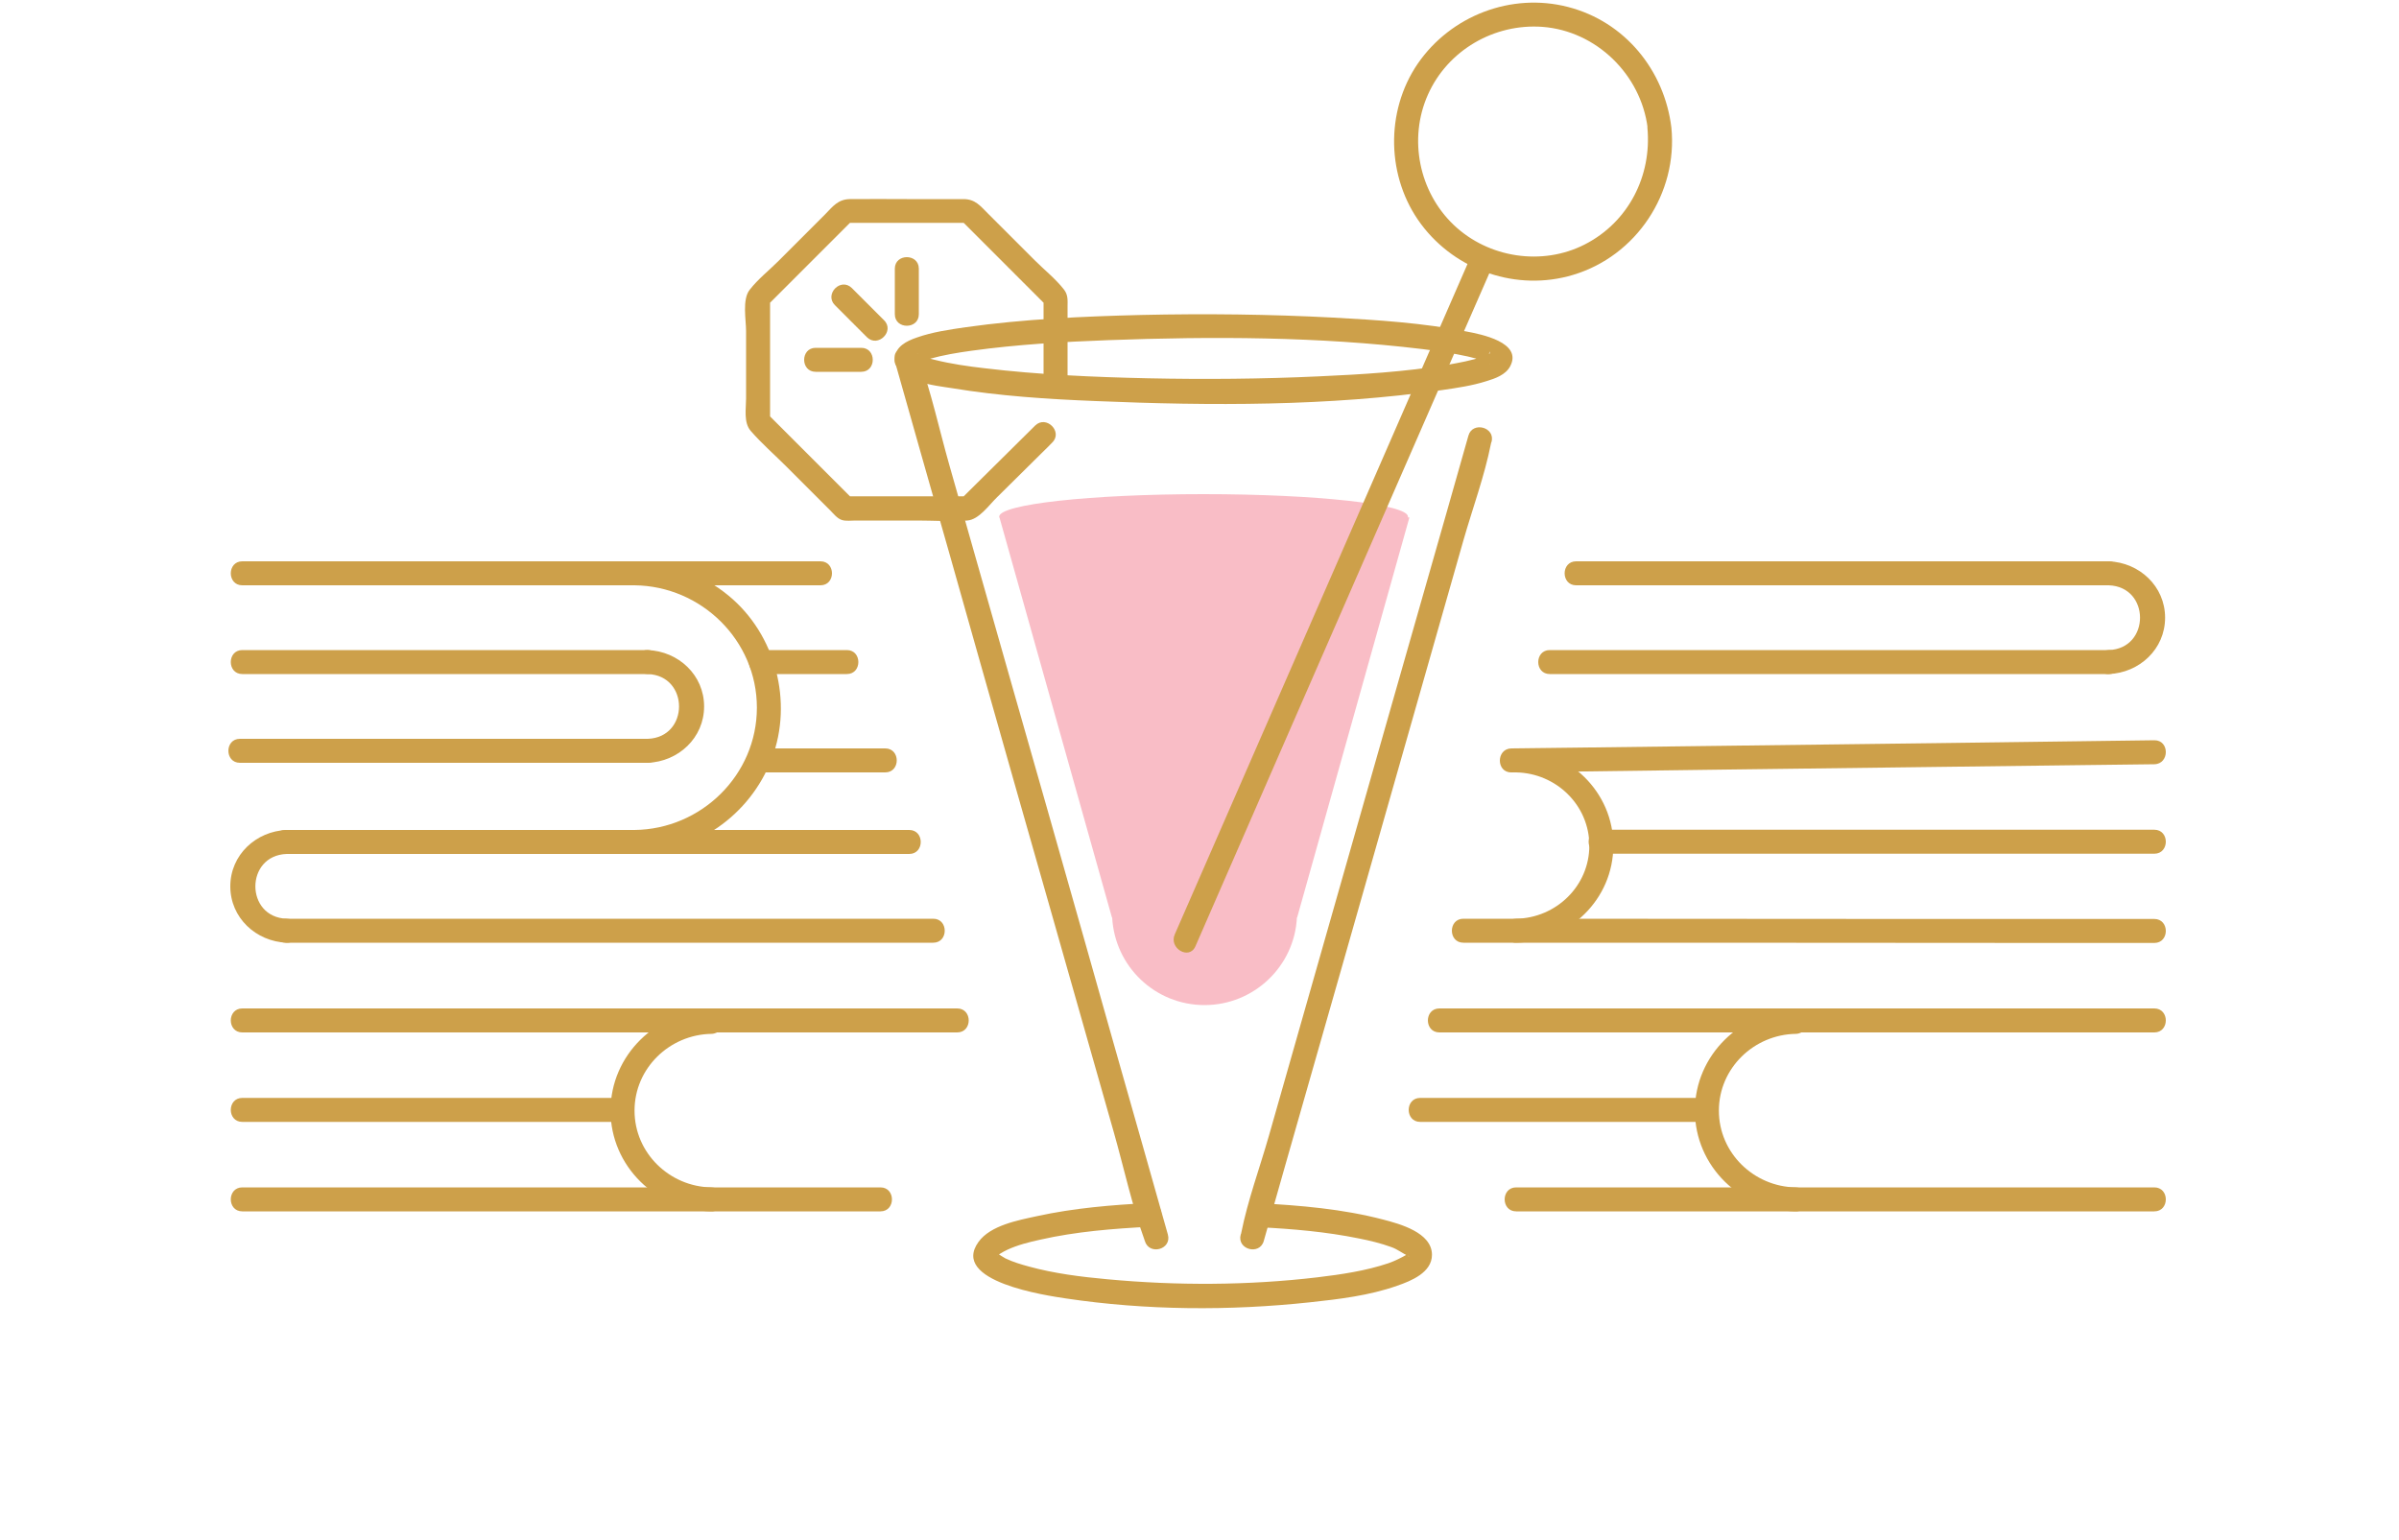 <?xml version="1.0" encoding="utf-8"?>
<!-- Generator: Adobe Illustrator 21.0.0, SVG Export Plug-In . SVG Version: 6.00 Build 0)  -->
<svg version="1.1" id="Layer_1" xmlns="http://www.w3.org/2000/svg" xmlns:xlink="http://www.w3.org/1999/xlink" x="0px" y="0px"
	 viewBox="0 0 1000 642" style="enable-background:new 0 0 1000 642;" xml:space="preserve">
<style type="text/css">
	.st0{fill:#F9BDC6;}
	.st1{fill:#CDA04A;}
</style>
<g>
	<g>
		<path class="st0" d="M587.5,215.7h-0.6c0-0.1,0-0.2,0-0.3c0-5.2-38.2-9.4-85.2-9.4s-85.2,4.2-85.2,9.4c0,0.2,0.1,0.4,0.2,0.6
			l46.8,166.5h0.1c1.1,20.4,17.9,36.5,38.5,36.5s37.5-16.2,38.5-36.5h0.1L587.5,215.7z"/>
		<g>
			<path class="st1" d="M372.9,149.6c0.7,9.6,16.8,11.1,23.8,12.2c19.9,3.3,40.1,4.6,60.2,5.4c47.8,2,96.8,2.2,144.3-4.6
				c6.2-0.9,12.4-1.8,18.4-3.7c3.6-1.1,8-2.6,9.9-6.2c5.3-10-12.3-13.4-18.2-14.5c-18.2-3.6-37.1-4.8-55.6-5.8
				c-26.6-1.4-53.3-1.7-79.9-1.1c-24.4,0.6-49,1.7-73.2,5.1c-6.8,1-13.9,2-20.4,4.3C377.8,142.2,373.2,144.5,372.9,149.6
				c-0.5,6.4,9.5,6.4,10,0c-0.1,0.8-0.5,1.3-0.7,2c-0.2,1.1-0.2-0.4,0.2-0.1c0.1,0.1-1.2,0.6-0.2,0.2c0.3-0.1,0.6-0.4,0.9-0.5
				c0.7-0.3,2.8-1.1,4.4-1.6c5.7-1.6,11.7-2.6,17.6-3.4c18.8-2.6,37.9-3.7,56.9-4.4c43.4-1.6,87.5-1.5,130.7,3.7
				c6.4,0.8,12.8,1.7,19.1,3.1c2.1,0.5,4.1,1,6.2,1.7c1,0.3,1.4,0.5,1.7,0.7c0.3,0.1,0.5,0.3,0.8,0.4c1.2,0.6,0.1,0.1,0.2,0
				c0.3-0.3,0.4,1.3,0.2,0.1c-0.2-0.7-0.7-1.1-0.7-2c0-0.8,0.3-1,0.4-1.7c0.6-2.8,0.4,0.3,0.2-0.3c0,0,0.8-0.4,0.1-0.1
				c-0.2,0.1-0.5,0.3-0.7,0.4c-1,0.5-0.5,0.3-1.9,0.8c-4.8,1.7-10,2.6-15,3.5c-17.7,2.9-35.7,4-53.6,4.8
				c-23.7,1.1-47.5,1.3-71.2,0.8c-22.7-0.5-45.6-1.5-68.2-4.2c-6.9-0.8-13.9-1.8-20.7-3.5c-1.8-0.4-5.1-1.4-5.9-1.8
				c-0.6-0.3-1.3-0.9-1.8-1c1.4,0.3,0,0.5,0.2,0.1c0.1-0.2,0.8,1.7,0.8,2.1C382.4,143.2,372.4,143.1,372.9,149.6z"/>
		</g>
		<g>
			<path class="st1" d="M479.3,501.5c-15.7,0.8-31.6,2.1-47.1,5.5c-7.8,1.7-19.3,3.8-24.3,10.7c-12,16.6,28.5,22.4,36.4,23.6
				c33.5,5,68.2,5.2,101.8,1.6c12.1-1.3,24.7-2.8,36.3-6.9c5.8-2,14.5-5.5,14.5-12.9c0-9.3-13.5-12.9-20.4-14.7
				c-16.8-4.4-34.5-5.9-51.7-6.8c-6.4-0.3-6.4,9.7,0,10c14,0.7,28,1.9,41.7,4.7c4.6,0.9,9.1,2,13.5,3.6c2.6,0.9,4.7,2.7,6.9,3.6
				c1.6,0.7-0.8,0,0-0.3c-0.2,0.1,0.4,0.2,0.1-0.8c0.1,0.3,0.1,0.2-0.1,0.2c0.3,0,0.2,0-0.5,0.4c-1.8,1.1-5,2.7-7.6,3.6
				c-9.5,3.2-19.7,4.7-29.7,5.9c-28.9,3.4-58.5,3.5-87.5,0.8c-11-1-22.1-2.4-32.7-5.3c-3.3-0.9-6.7-1.9-9.8-3.4
				c-0.8-0.4-2.4-1.5-2.6-1.6c-1-0.6-0.7-0.9-0.5,0c0.1,0.9-0.8,0.7,0.8-0.3c0.8-0.5,2-1.2,3.1-1.7c4.3-2,9.1-3.2,13.7-4.2
				c15-3.4,30.4-4.6,45.7-5.4C485.7,511.2,485.7,501.2,479.3,501.5L479.3,501.5z"/>
		</g>
		<g>
			<path class="st1" d="M657,244c25,0,50.1,0,75.1,0c39.9,0,79.7,0,119.6,0c9.1,0,18.2,0,27.3,0c6.4,0,6.4-10,0-10
				c-25,0-50.1,0-75.1,0c-39.9,0-79.7,0-119.6,0c-9.1,0-18.2,0-27.3,0C650.6,234,650.6,244,657,244L657,244z"/>
		</g>
		<g>
			<path class="st1" d="M646,281c26.2,0,52.5,0,78.7,0c41.8,0,83.6,0,125.5,0c9.6,0,19.2,0,28.9,0c6.4,0,6.4-10,0-10
				c-26.2,0-52.5,0-78.7,0c-41.8,0-83.6,0-125.5,0c-9.6,0-19.2,0-28.9,0C639.6,271,639.6,281,646,281L646,281z"/>
		</g>
		<g>
			<path class="st1" d="M630,322c30.3-0.4,60.5-0.8,90.8-1.2c48-0.6,96.1-1.2,144.1-1.8c11-0.1,22.1-0.3,33.1-0.4
				c6.4-0.1,6.4-10.1,0-10c-30.3,0.4-60.5,0.8-90.8,1.2c-48,0.6-96.1,1.2-144.1,1.8c-11,0.1-22.1,0.3-33.1,0.4
				C623.6,312.1,623.6,322.1,630,322L630,322z"/>
		</g>
		<g>
			<path class="st1" d="M667,355.9c26.1,0,52.1,0,78.2,0c41.5,0,83,0,124.4,0c9.5,0,18.9,0,28.4,0c6.4,0,6.4-10,0-10
				c-26.1,0-52.1,0-78.2,0c-41.5,0-83,0-124.4,0c-9.5,0-18.9,0-28.4,0C660.6,345.9,660.6,355.9,667,355.9L667,355.9z"/>
		</g>
		<g>
			<path class="st1" d="M610,393c32.5,0,64.9,0,97.4,0c51.7,0,103.4,0.1,155.1,0.1c11.8,0,23.7,0,35.5,0c6.4,0,6.4-10,0-10
				c-32.5,0-64.9,0-97.4,0c-51.7,0-103.4-0.1-155.1-0.1c-11.8,0-23.7,0-35.5,0C603.6,383,603.6,393,610,393L610,393z"/>
		</g>
		<g>
			<path class="st1" d="M600,430.4c33.8,0,67.5,0,101.3,0c53.3,0,106.7,0,160,0c12.2,0,24.5,0,36.7,0c6.4,0,6.4-10,0-10
				c-33.8,0-67.5,0-101.3,0c-53.3,0-106.7,0-160,0c-12.2,0-24.5,0-36.7,0C593.6,420.4,593.6,430.4,600,430.4L600,430.4z"/>
		</g>
		<g>
			<path class="st1" d="M592,467.7c34.7,0,69.4,0,104.2,0c4.9,0,9.9,0,14.8,0c6.4,0,6.4-10,0-10c-34.7,0-69.4,0-104.2,0
				c-4.9,0-9.9,0-14.8,0C585.6,457.7,585.6,467.7,592,467.7L592,467.7z"/>
		</g>
		<g>
			<path class="st1" d="M632,505c30.1,0,60.1,0,90.2,0c47.7,0,95.4,0,143,0c10.9,0,21.8,0,32.8,0c6.4,0,6.4-10,0-10
				c-30.1,0-60.1,0-90.2,0c-47.7,0-95.4,0-143,0c-10.9,0-21.8,0-32.8,0C625.6,495,625.6,505,632,505L632,505z"/>
		</g>
		<g>
			<path class="st1" d="M373.2,151.3c3.4,12.1,6.9,24.3,10.3,36.4c8.3,29.2,16.6,58.3,24.8,87.5c10,35.3,20,70.5,30.1,105.8
				c8.6,30.4,17.3,60.7,25.9,91.1c4.2,14.8,7.5,30.2,12.7,44.6c0.1,0.2,0.1,0.4,0.2,0.6c1.8,6.2,11.4,3.6,9.6-2.7
				c-3.4-12.1-6.9-24.3-10.3-36.4c-8.3-29.2-16.6-58.3-24.8-87.5c-10-35.3-20-70.5-30.1-105.8c-8.6-30.4-17.3-60.7-25.9-91.1
				c-4.2-14.8-7.5-30.2-12.7-44.6c-0.1-0.2-0.1-0.4-0.2-0.6C381.1,142.5,371.4,145.1,373.2,151.3L373.2,151.3z"/>
		</g>
		<g>
			<path class="st1" d="M526.8,517.3c3.1-11,6.3-22.1,9.4-33.1c7.6-26.5,15.1-53,22.7-79.5c9.1-32.1,18.3-64.1,27.4-96.2
				c7.9-27.7,15.8-55.5,23.7-83.2c3.8-13.3,8.8-26.8,11.5-40.4c0-0.2,0.1-0.4,0.2-0.6c1.8-6.2-7.9-8.8-9.6-2.7
				c-3.1,11-6.3,22.1-9.4,33.1c-7.6,26.5-15.1,53-22.7,79.5c-9.1,32.1-18.3,64.1-27.4,96.2c-7.9,27.7-15.8,55.5-23.7,83.2
				c-3.8,13.3-8.8,26.8-11.5,40.4c0,0.2-0.1,0.4-0.2,0.6C515.4,520.9,525.1,523.5,526.8,517.3L526.8,517.3z"/>
		</g>
		<g>
			<path class="st1" d="M342,234c-27.1,0-54.1,0-81.2,0c-43.3,0-86.7,0-130,0c-9.9,0-19.8,0-29.8,0c-6.4,0-6.4,10,0,10
				c27.1,0,54.1,0,81.2,0c43.3,0,86.7,0,130,0c9.9,0,19.8,0,29.8,0C348.4,244,348.4,234,342,234L342,234z"/>
		</g>
		<g>
			<path class="st1" d="M359,145c-6.3,0-12.7,0-19,0c-6.4,0-6.4,10,0,10c6.3,0,12.7,0,19,0C365.4,155,365.4,145,359,145L359,145z"/>
		</g>
		<g>
			<path class="st1" d="M383,131c0-6.3,0-12.7,0-19c0-6.4-10-6.4-10,0c0,6.3,0,12.7,0,19C373,137.4,383,137.4,383,131L383,131z"/>
		</g>
		<g>
			<path class="st1" d="M353,271c-12,0-24,0-36,0c-6.4,0-6.4,10,0,10c12,0,24,0,36,0C359.4,281,359.4,271,353,271L353,271z"/>
		</g>
		<g>
			<path class="st1" d="M369,312c-17.3,0-34.7,0-52,0c-6.4,0-6.4,10,0,10c17.3,0,34.7,0,52,0C375.4,322,375.4,312,369,312L369,312z"
				/>
		</g>
		<g>
			<path class="st1" d="M379,346c-29.4,0-58.9,0-88.3,0c-46.5,0-93,0-139.5,0c-10.7,0-21.5,0-32.2,0c-6.4,0-6.4,10,0,10
				c29.4,0,58.9,0,88.3,0c46.5,0,93,0,139.5,0c10.7,0,21.5,0,32.2,0C385.4,356,385.4,346,379,346L379,346z"/>
		</g>
		<g>
			<path class="st1" d="M389,383c-30.4,0-60.9,0-91.3,0c-48.5,0-97,0-145.4,0c-11.1,0-22.2,0-33.2,0c-6.4,0-6.4,10,0,10
				c30.4,0,60.9,0,91.3,0c48.5,0,97,0,145.4,0c11.1,0,22.2,0,33.2,0C395.4,393,395.4,383,389,383L389,383z"/>
		</g>
		<g>
			<path class="st1" d="M399,420.4c-33.8,0-67.5,0-101.3,0c-53.3,0-106.7,0-160,0c-12.2,0-24.5,0-36.7,0c-6.4,0-6.4,10,0,10
				c33.8,0,67.5,0,101.3,0c53.3,0,106.7,0,160,0c12.2,0,24.5,0,36.7,0C405.4,430.4,405.4,420.4,399,420.4L399,420.4z"/>
		</g>
		<g>
			<path class="st1" d="M259,457.7c-46.2,0-92.3,0-138.5,0c-6.5,0-13,0-19.5,0c-6.4,0-6.4,10,0,10c46.2,0,92.3,0,138.5,0
				c6.5,0,13,0,19.5,0C265.4,467.7,265.4,457.7,259,457.7L259,457.7z"/>
		</g>
		<g>
			<path class="st1" d="M367,495c-30.1,0-60.1,0-90.2,0c-47.7,0-95.4,0-143,0c-10.9,0-21.8,0-32.8,0c-6.4,0-6.4,10,0,10
				c30.1,0,60.1,0,90.2,0c47.7,0,95.4,0,143,0c10.9,0,21.8,0,32.8,0C373.4,505,373.4,495,367,495L367,495z"/>
		</g>
		<g>
			<path class="st1" d="M445,161.3c0-6.8,0-13.7,0-20.5c0-4.3,0-8.5,0-12.8c0-2.7,0.3-5-1.5-7.3c-3.5-4.5-8.3-8.3-12.3-12.3
				c-6.4-6.4-12.9-12.9-19.3-19.3c-3.3-3.3-5.4-6.1-10.3-6.1c-7.9,0-15.7,0-23.6,0s-15.9-0.1-23.8,0c-4.9,0.1-7.1,3.1-10.3,6.4
				c-6.5,6.5-12.9,12.9-19.4,19.4c-3.9,3.9-8.6,7.6-12,12c-3.2,4-1.5,12.6-1.5,17.3c0,9.3,0,18.7,0,28c0,4.3-1.1,10,1.9,13.5
				c4.6,5.3,10,10,14.9,14.9c6.1,6.1,12.2,12.2,18.3,18.3c1.4,1.4,2.9,3.4,4.9,4c1.7,0.5,3.9,0.2,5.7,0.2c8.6,0,17.2,0,25.7,0
				c6.8,0,13.9,0.5,20.8,0c4.9-0.4,9-6.4,12.3-9.6c6.4-6.3,12.7-12.6,19.1-18.9c1.3-1.3,2.7-2.6,4-4c4.6-4.5-2.5-11.6-7.1-7.1
				c-10.4,10.3-20.9,20.7-31.3,31c1.2-0.5,2.4-1,3.5-1.5c-17.1,0-34.2,0-51.4,0c1.2,0.5,2.4,1,3.5,1.5
				c-12.1-12.1-24.2-24.2-36.3-36.3c0.5,1.2,1,2.4,1.5,3.5c0-17.1,0-34.2,0-51.4c-0.5,1.2-1,2.4-1.5,3.5
				c12.1-12.1,24.2-24.2,36.3-36.3c-1.2,0.5-2.4,1-3.5,1.5c17.1,0,34.2,0,51.4,0c-1.2-0.5-2.4-1-3.5-1.5
				c12.1,12.1,24.2,24.2,36.3,36.3c-0.5-1.2-1-2.4-1.5-3.5c0,12.3,0,24.7,0,37C435,167.8,445,167.8,445,161.3L445,161.3z"/>
		</g>
		<g>
			<path class="st1" d="M368.5,133.5c-4.5-4.5-9-9-13.4-13.4c-4.6-4.6-11.6,2.5-7.1,7.1c4.5,4.5,9,9,13.4,13.4
				C366,145.1,373.1,138,368.5,133.5L368.5,133.5z"/>
		</g>
		<g>
			<path class="st1" d="M119.5,383c-17.4-0.6-17.4-26.4,0-27c6.4-0.2,6.4-10.2,0-10c-12.8,0.5-23.5,10.4-23.5,23.5
				s10.7,23,23.5,23.5C125.9,393.2,125.9,383.2,119.5,383L119.5,383z"/>
		</g>
		<g>
			<path class="st1" d="M879,244c17.4,0.6,17.4,26.4,0,27c-6.4,0.2-6.4,10.2,0,10c12.8-0.5,23.5-10.4,23.5-23.5s-10.7-23-23.5-23.5
				C872.6,233.8,872.6,243.8,879,244L879,244z"/>
		</g>
		<g>
			<path class="st1" d="M101,281c49.3,0,98.7,0,148,0c7,0,14,0,21,0c6.4,0,6.4-10,0-10c-49.3,0-98.7,0-148,0c-7,0-14,0-21,0
				C94.6,271,94.6,281,101,281L101,281z"/>
		</g>
		<g>
			<path class="st1" d="M100,318c49.7,0,99.3,0,149,0c7,0,14,0,21,0c6.4,0,6.4-10,0-10c-49.7,0-99.3,0-149,0c-7,0-14,0-21,0
				C93.6,308,93.6,318,100,318L100,318z"/>
		</g>
		<g>
			<path class="st1" d="M270,281c17.4,0.6,17.4,26.4,0,27c-6.4,0.2-6.4,10.2,0,10c12.8-0.5,23.5-10.4,23.5-23.5s-10.7-23-23.5-23.5
				C263.6,270.8,263.6,280.8,270,281L270,281z"/>
		</g>
		<g>
			<path class="st1" d="M632,322c16.6,0.3,30.5,13.6,30.5,30.5S648.6,382.7,632,383c-6.4,0.1-6.4,10.1,0,10
				c22.1-0.4,40.5-18.1,40.5-40.5S654,312.4,632,312C625.6,311.9,625.6,321.9,632,322L632,322z"/>
		</g>
		<g>
			<path class="st1" d="M748.5,495c-17.4-0.3-32-14.3-32-32s14.6-31.7,32-32c6.4-0.1,6.4-10.1,0-10c-22.8,0.4-42,18.8-42,42
				s19.1,41.6,42,42C754.9,505.1,754.9,495.1,748.5,495L748.5,495z"/>
		</g>
		<g>
			<path class="st1" d="M264.5,244c27.8,0.3,51,22.9,51,51s-23.2,50.7-51,51c-6.4,0.1-6.4,10.1,0,10c25.4-0.3,48.1-15.9,57.2-39.7
				c9-23.7,1.6-51.8-17.9-67.9c-11.1-9.2-24.8-14.2-39.3-14.4C258.1,233.9,258.1,243.9,264.5,244L264.5,244z"/>
		</g>
		<g>
			<path class="st1" d="M296.5,495c-17.4-0.3-32-14.3-32-32s14.6-31.7,32-32c6.4-0.1,6.4-10.1,0-10c-22.8,0.4-42,18.8-42,42
				s19.1,41.6,42,42C302.9,505.1,302.9,495.1,296.5,495L296.5,495z"/>
		</g>
	</g>
	<g>
		<path class="st1" d="M498.3,394.5c14-32.2,28.1-64.3,42.1-96.5c22.2-50.8,44.4-101.7,66.6-152.5c5.1-11.7,10.2-23.3,15.3-35
			c2.5-5.8-6.1-10.9-8.6-5c-14,32.2-28.1,64.3-42.1,96.5c-22.2,50.8-44.4,101.7-66.6,152.5c-5.1,11.7-10.2,23.3-15.3,35
			C487.1,395.3,495.7,400.4,498.3,394.5L498.3,394.5z"/>
	</g>
	<g>
		<path class="st1" d="M696.7,53.2C693.8,29.3,677.3,9,653.6,2.9C630-3.2,604.8,6.5,591,26.5c-13.7,20-13.1,47.6,1.4,67
			s40,28.1,63.3,21.1C682.1,106.7,699.4,80.6,696.7,53.2c-0.6-6.3-10.6-6.4-10,0c1.9,20.1-7.9,39.4-26.1,48.7
			c-17.8,9.1-40.2,5.6-54.6-8.1c-14.5-13.8-19-35.9-10.8-54.3C603.4,21,622.8,9.7,643,11.2c22.4,1.7,41,19.9,43.8,42.1
			C687.5,59.5,697.5,59.6,696.7,53.2z"/>
	</g>
</g>
</svg>
